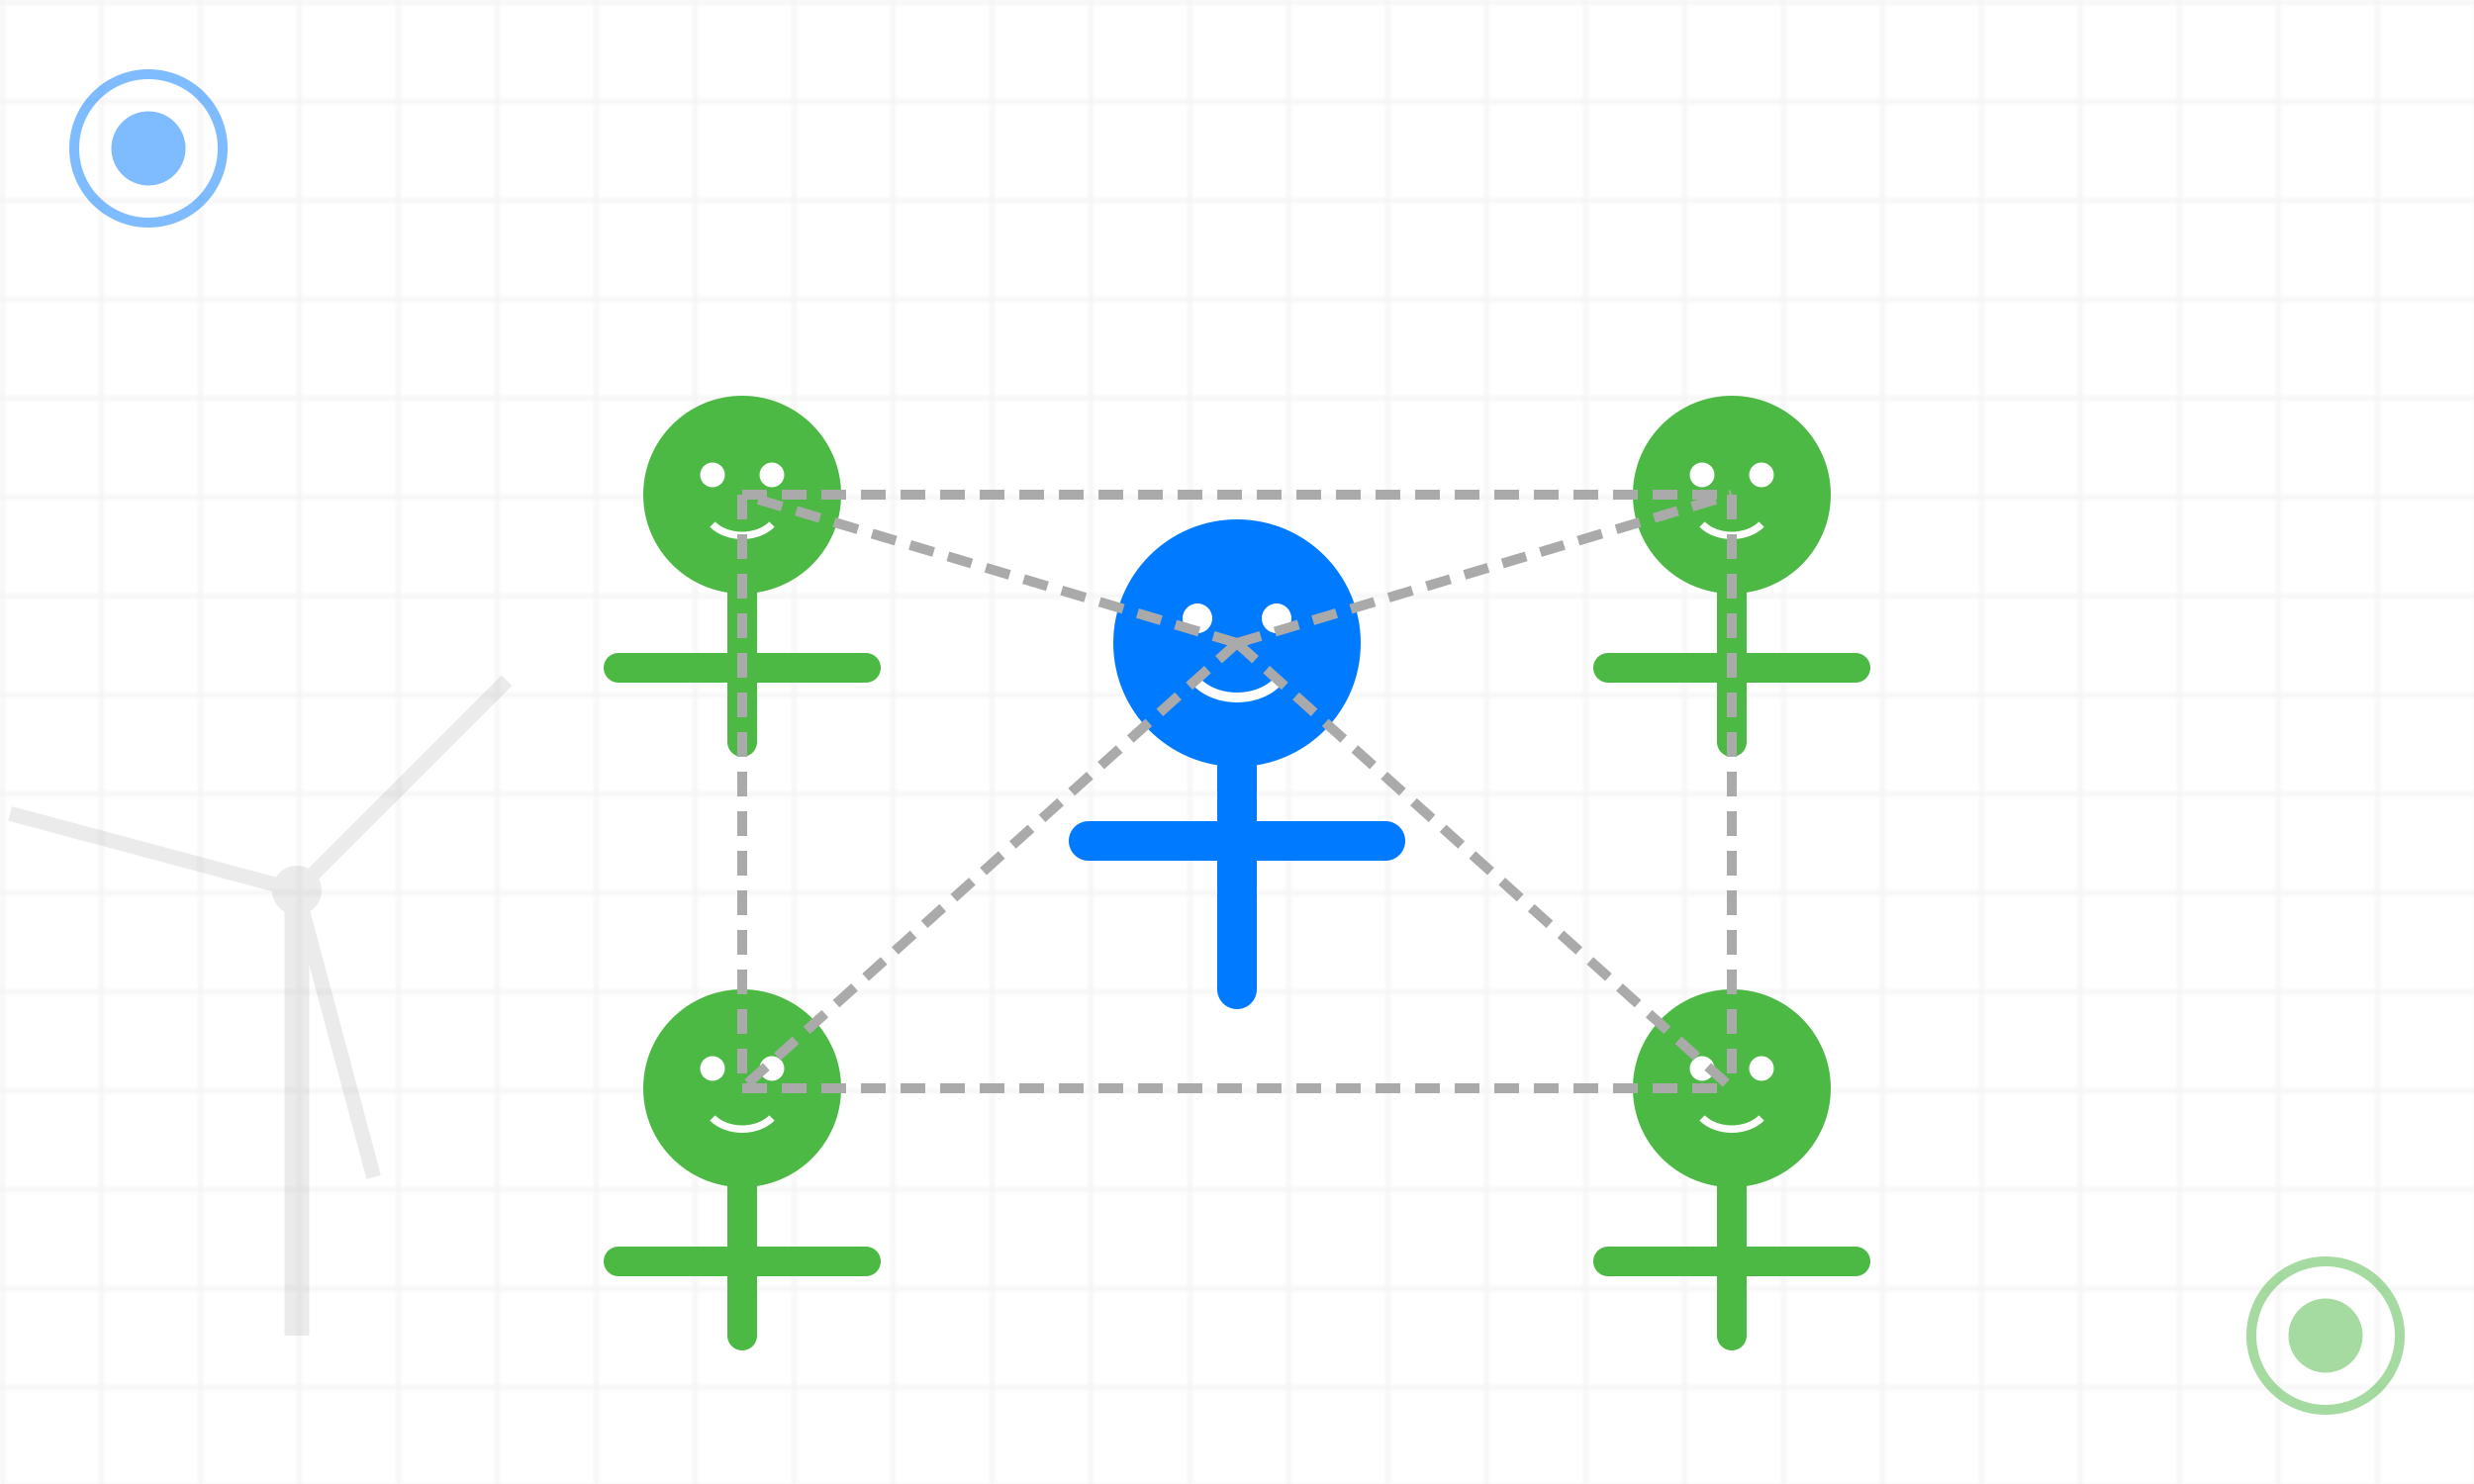 <?xml version="1.0" encoding="UTF-8"?>
<svg width="500" height="300" viewBox="0 0 500 300" xmlns="http://www.w3.org/2000/svg">
  <!-- Background with subtle grid -->
  <defs>
    <pattern id="grid" width="20" height="20" patternUnits="userSpaceOnUse">
      <path d="M 20 0 L 0 0 0 20" fill="none" stroke="#f0f0f0" stroke-width="1"/>
    </pattern>
  </defs>
  <rect width="500" height="300" fill="#FFFFFF"/>
  <rect width="500" height="300" fill="url(#grid)"/>
  
  <!-- Team illustration with abstract people -->
  <g transform="translate(250, 150)">
    <!-- Central Person (Leader) -->
    <g transform="translate(0, -20)">
      <!-- Head -->
      <circle cx="0" cy="0" r="25" fill="#007BFF"/>
      <!-- Body -->
      <path d="M0,25 L0,70 M-30,40 L30,40" stroke="#007BFF" stroke-width="8" stroke-linecap="round"/>
      <!-- Abstract face -->
      <circle cx="-8" cy="-5" r="3" fill="#FFFFFF"/>
      <circle cx="8" cy="-5" r="3" fill="#FFFFFF"/>
      <path d="M-8,8 C-4,12 4,12 8,8" stroke="#FFFFFF" stroke-width="2" fill="none"/>
    </g>
    
    <!-- Team member 1 (top left) -->
    <g transform="translate(-100, -50)">
      <!-- Head -->
      <circle cx="0" cy="0" r="20" fill="#4CB944"/>
      <!-- Body -->
      <path d="M0,20 L0,50 M-25,35 L25,35" stroke="#4CB944" stroke-width="6" stroke-linecap="round"/>
      <!-- Abstract face -->
      <circle cx="-6" cy="-4" r="2.5" fill="#FFFFFF"/>
      <circle cx="6" cy="-4" r="2.5" fill="#FFFFFF"/>
      <path d="M-6,6 C-3,9 3,9 6,6" stroke="#FFFFFF" stroke-width="1.5" fill="none"/>
    </g>
    
    <!-- Team member 2 (top right) -->
    <g transform="translate(100, -50)">
      <!-- Head -->
      <circle cx="0" cy="0" r="20" fill="#4CB944"/>
      <!-- Body -->
      <path d="M0,20 L0,50 M-25,35 L25,35" stroke="#4CB944" stroke-width="6" stroke-linecap="round"/>
      <!-- Abstract face -->
      <circle cx="-6" cy="-4" r="2.5" fill="#FFFFFF"/>
      <circle cx="6" cy="-4" r="2.5" fill="#FFFFFF"/>
      <path d="M-6,6 C-3,9 3,9 6,6" stroke="#FFFFFF" stroke-width="1.5" fill="none"/>
    </g>
    
    <!-- Team member 3 (bottom left) -->
    <g transform="translate(-100, 70)">
      <!-- Head -->
      <circle cx="0" cy="0" r="20" fill="#4CB944"/>
      <!-- Body -->
      <path d="M0,20 L0,50 M-25,35 L25,35" stroke="#4CB944" stroke-width="6" stroke-linecap="round"/>
      <!-- Abstract face -->
      <circle cx="-6" cy="-4" r="2.5" fill="#FFFFFF"/>
      <circle cx="6" cy="-4" r="2.5" fill="#FFFFFF"/>
      <path d="M-6,6 C-3,9 3,9 6,6" stroke="#FFFFFF" stroke-width="1.5" fill="none"/>
    </g>
    
    <!-- Team member 4 (bottom right) -->
    <g transform="translate(100, 70)">
      <!-- Head -->
      <circle cx="0" cy="0" r="20" fill="#4CB944"/>
      <!-- Body -->
      <path d="M0,20 L0,50 M-25,35 L25,35" stroke="#4CB944" stroke-width="6" stroke-linecap="round"/>
      <!-- Abstract face -->
      <circle cx="-6" cy="-4" r="2.5" fill="#FFFFFF"/>
      <circle cx="6" cy="-4" r="2.5" fill="#FFFFFF"/>
      <path d="M-6,6 C-3,9 3,9 6,6" stroke="#FFFFFF" stroke-width="1.5" fill="none"/>
    </g>
    
    <!-- Connecting lines between team members -->
    <g stroke="#AAAAAA" stroke-width="2" stroke-dasharray="5,3">
      <line x1="0" y1="-20" x2="-100" y2="-50"/>
      <line x1="0" y1="-20" x2="100" y2="-50"/>
      <line x1="0" y1="-20" x2="-100" y2="70"/>
      <line x1="0" y1="-20" x2="100" y2="70"/>
      <line x1="-100" y1="-50" x2="-100" y2="70"/>
      <line x1="100" y1="-50" x2="100" y2="70"/>
      <line x1="-100" y1="-50" x2="100" y2="-50"/>
      <line x1="-100" y1="70" x2="100" y2="70"/>
    </g>
  </g>
  
  <!-- Decorative elements -->
  <g>
    <!-- Top left corner decoration -->
    <circle cx="30" cy="30" r="15" fill="none" stroke="#007BFF" stroke-width="2" opacity="0.5"/>
    <circle cx="30" cy="30" r="7.5" fill="#007BFF" opacity="0.5"/>
    
    <!-- Bottom right corner decoration -->
    <circle cx="470" cy="270" r="15" fill="none" stroke="#4CB944" stroke-width="2" opacity="0.5"/>
    <circle cx="470" cy="270" r="7.5" fill="#4CB944" opacity="0.5"/>
  </g>
  
  <!-- Abstract wind turbine silhouette in background -->
  <g opacity="0.1">
    <line x1="60" y1="270" x2="60" y2="180" stroke="#333333" stroke-width="5"/>
    <g transform="translate(60, 180)">
      <g transform="rotate(45)">
        <line x1="0" y1="0" x2="0" y2="-60" stroke="#333333" stroke-width="3"/>
      </g>
      <g transform="rotate(165)">
        <line x1="0" y1="0" x2="0" y2="-60" stroke="#333333" stroke-width="3"/>
      </g>
      <g transform="rotate(285)">
        <line x1="0" y1="0" x2="0" y2="-60" stroke="#333333" stroke-width="3"/>
      </g>
      <circle cx="0" cy="0" r="5" fill="#333333"/>
    </g>
  </g>
</svg>